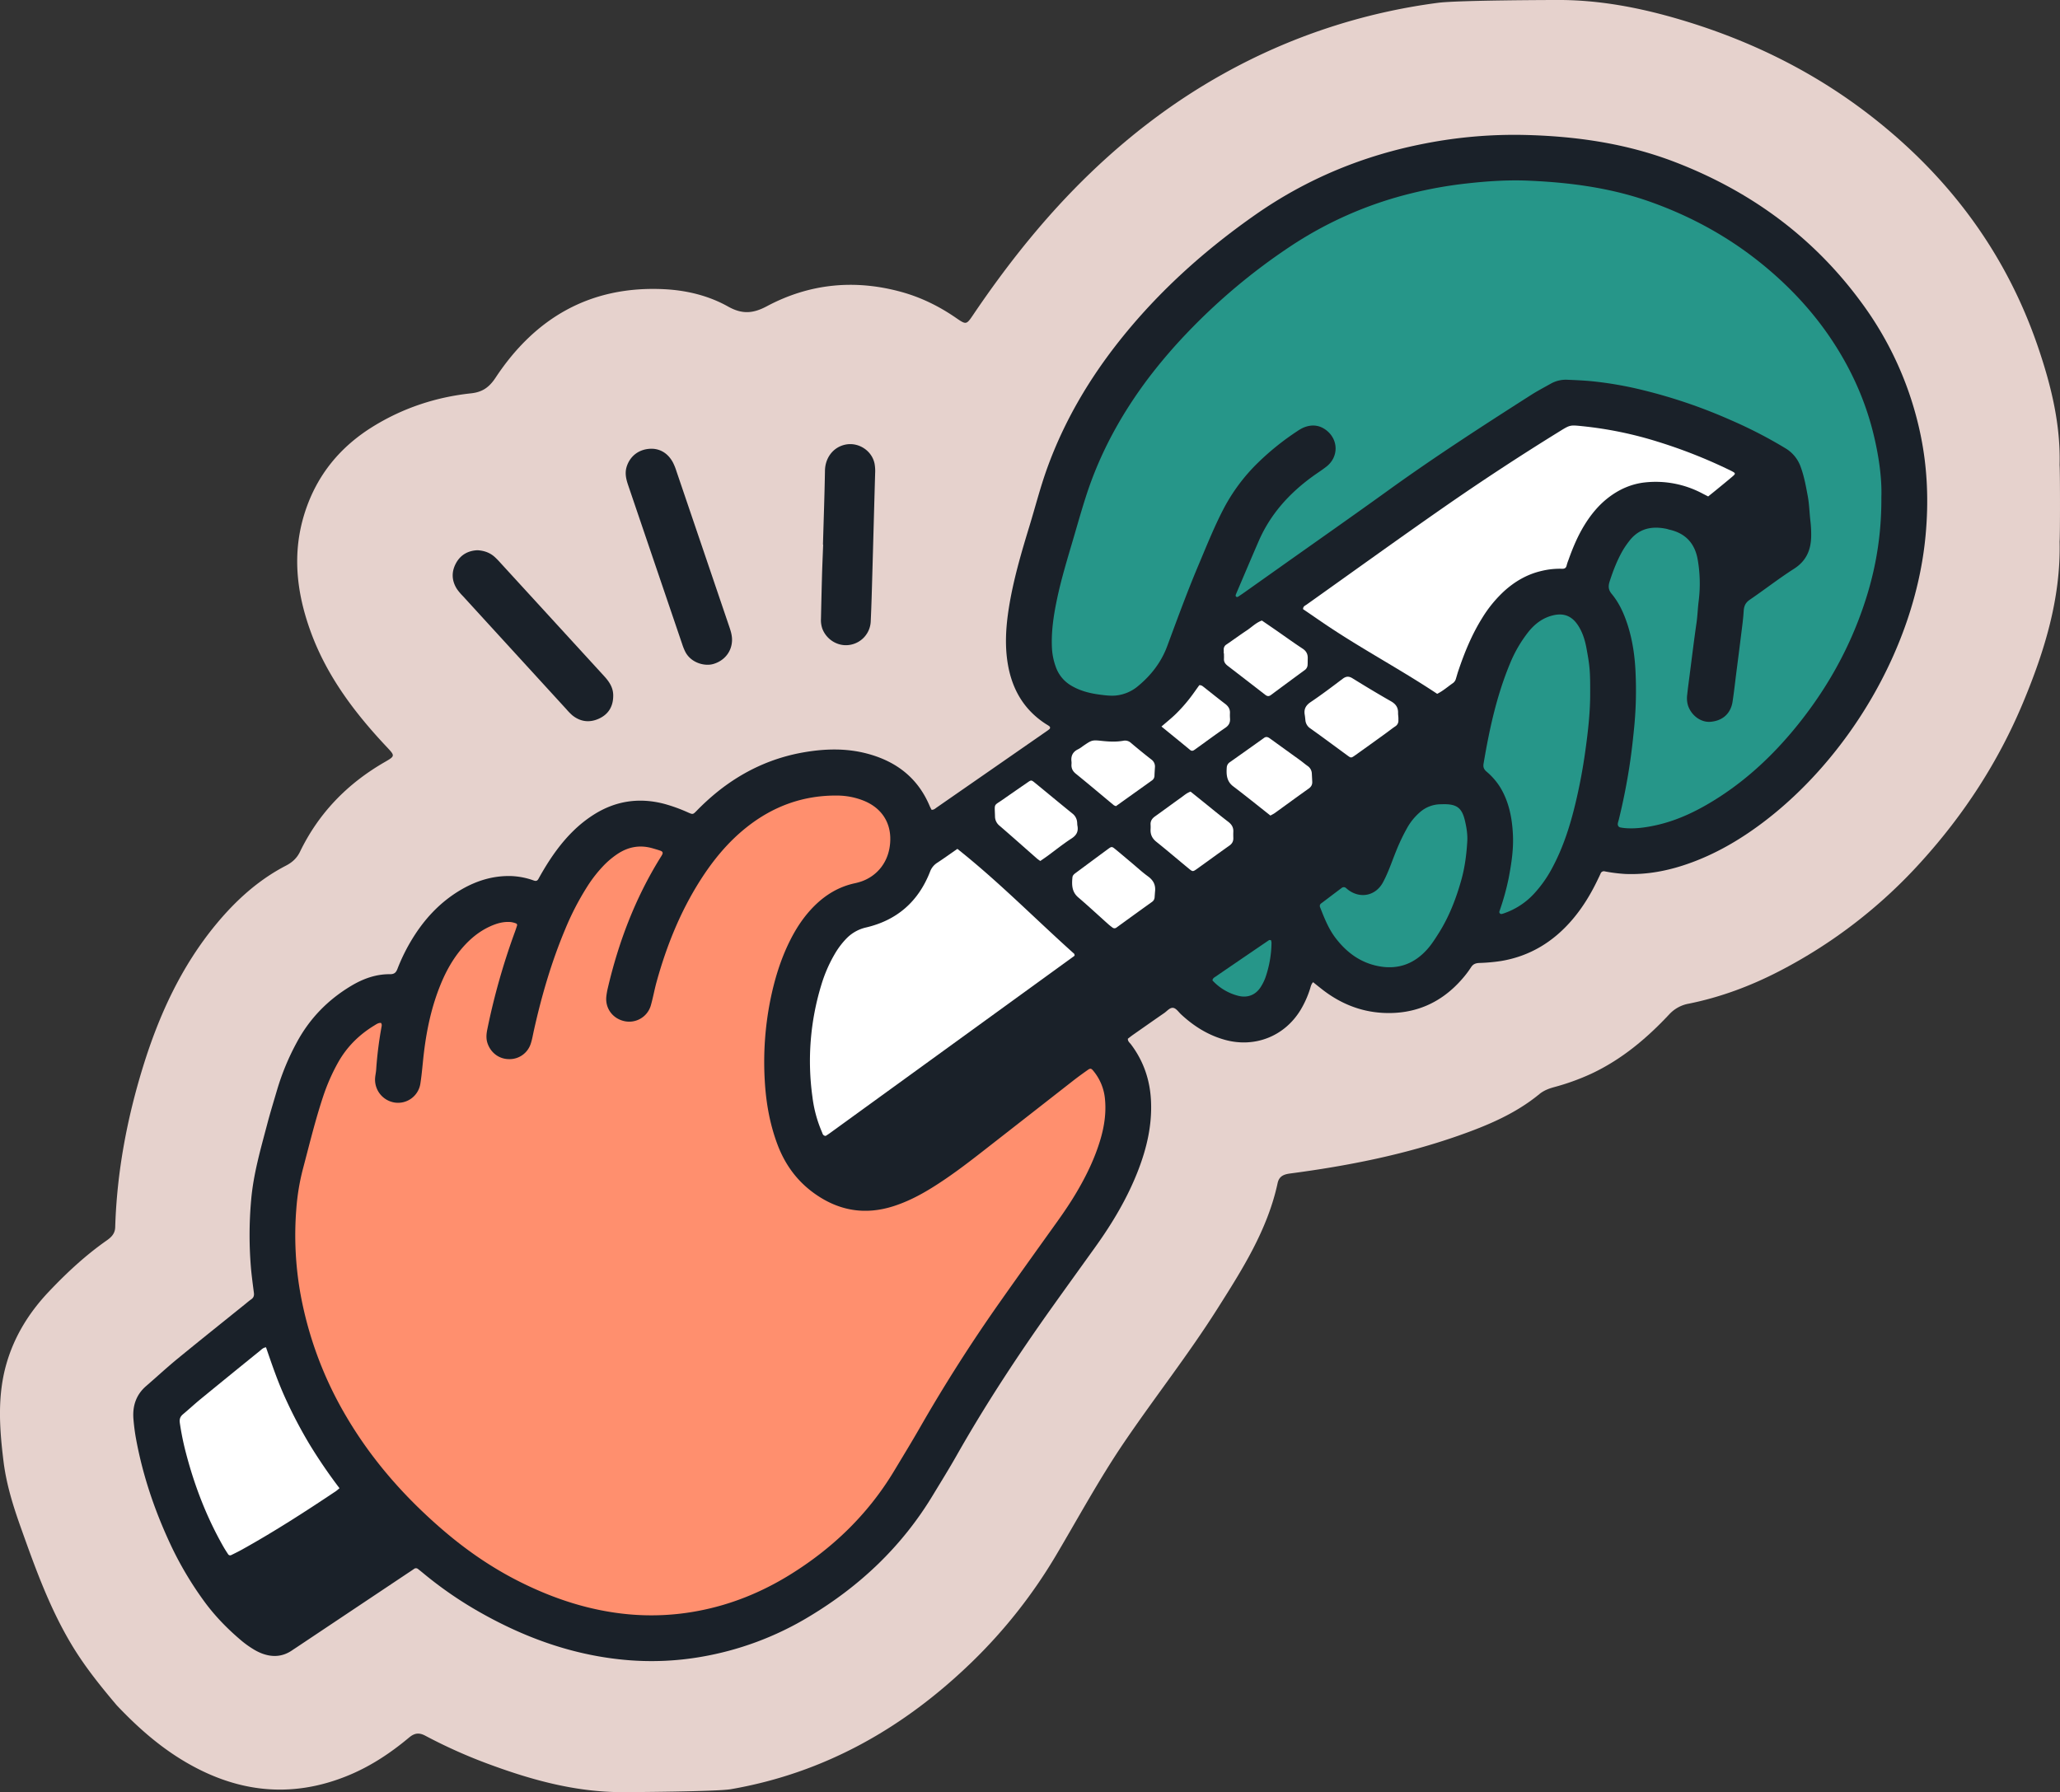 <svg xmlns="http://www.w3.org/2000/svg" viewBox="0 0 2249.2 1957"><rect x="0" y="0" width="2249.2" height="1957" fill="#333333" stroke="none"/><defs><style>.cls-1{fill:#e6d2cd;}.cls-2{fill:#1a2129;}.cls-3{fill:#ff8f6e;}.cls-4{fill:#269689;}.cls-5{fill:#fff;}</style></defs><g id="Ebene_2" data-name="Ebene 2"><g id="Illu"><path class="cls-1" d="M2248.77,591.37c1.38,62-16.45,119.68-39.91,175.88-26.91,64.48-64.45,122.21-111.52,174.07a546,546,0,0,1-155,119.36c-31.12,16.06-63.94,28.33-98.45,35.28a38.12,38.12,0,0,0-21.36,11.69c-24.75,26.46-52.17,49.44-85.32,64.93a253.56,253.56,0,0,1-40.35,14.53c-5.86,1.6-11.39,3.73-16.12,7.62-26.17,21.53-56.88,34.34-88.38,45.4-59.65,20.94-121.33,33.07-183.84,41.3-7.08.93-12,3.09-13.58,10.6-11,50.87-38.39,93.93-65.68,137-31.89,50.42-68.88,97.28-102.31,146.61-26.74,39.45-49.44,81.38-73.71,122.34a558.84,558.84,0,0,1-91.81,116.61c-74.13,71.95-160.62,121.36-263.49,139.16-15.39,2.67-112.36,3.21-117.52,3.21-50.71.17-98.72-12.85-145.77-30.24a558.86,558.86,0,0,1-70.18-31.33c-6.95-3.72-11.91-3-17.89,2-19.74,16.53-41.1,30.76-64.91,40.76-64.34,27-125.6,19-184.12-17.11-26.26-16.2-49-36.64-70.16-59-17.43-20.6-34.33-41.59-48.37-64.74-24.34-40.16-40.17-84-55.83-128C14.65,1645.54,7,1621.2,3.88,1596.08c-4.42-35.62-7-71.6,3.13-106.84,8.6-30,24.68-55.94,46.07-78.55,19.48-20.61,40.18-39.88,63.48-56.19,5-3.52,9-7.4,9.22-14.41,1.82-60,12.81-118.45,30.5-175.65,17.47-56.45,41.89-109.58,79.87-155.43,21.37-25.78,46-48.22,76.08-63.77,6.77-3.5,11.92-8.13,15.28-15.09,20.5-42.41,51.87-74.57,92.54-98,11.64-6.71,11.33-6.8,1.82-16.92-34.71-36.92-64.91-76.93-82.5-125.05-15.69-42.92-20.8-86.55-6.36-131.09,13.1-40.43,38.38-71.18,74.24-93.33,32.83-20.28,68.74-32.15,107-36.25,12.34-1.32,19.78-6.44,26.77-17,43.45-65.85,104-100.67,184.14-96.72,24.44,1.2,48.52,7,69.89,19,15.22,8.51,27.09,7.7,42.27-.4,46.31-24.69,95.46-29.6,146.27-15.76,21.75,5.92,41.7,15.71,60.22,28.49,11,7.59,11.33,7.6,18.57-3.1C1100,288.34,1141.54,236.08,1190,189.41c43.91-42.28,92-78.84,145.23-108.52A654.29,654.29,0,0,1,1570,3.08C1591.36.24,1692.64,0,1698.35,0c46.68-.44,92,8.28,136.49,21.47,77.06,22.86,148,57.91,211.3,107.84,83.91,66.21,144.85,148.83,179.36,250.49,14.1,41.54,24.4,83.65,23.27,127.91C2249.32,514.73,2249.36,584.5,2248.77,591.37Z"/><path class="cls-2" d="M1433.72,1072.5c-2.27,2.32-2.59,5-3.39,7.42a108.75,108.75,0,0,1-10.19,22.72c-18,29.7-50.89,41.66-82.75,32.81-18.41-5.11-34-14.92-47.87-27.82-2.66-2.48-5.09-6.26-8.19-7-3.84-.86-6.89,3.3-10.11,5.52-11.51,7.93-22.94,16-34.39,24-1.88,1.32-3.66,2.79-5.38,4.09-.13,3,2,4.34,3.31,6.07,14.1,18.67,21.13,39.75,22,63.06,1,25.42-4.54,49.58-13.5,73.13-11.69,30.72-28.34,58.68-47.43,85.29-15.53,21.65-31.13,43.24-46.6,64.93-37.51,52.63-73,106.58-104.88,162.84-8.37,14.77-17.35,29.19-26.15,43.71-33.68,55.61-79.51,98.88-135,132.13a338.14,338.14,0,0,1-118.16,43.9,317.7,317.7,0,0,1-77.63,3.66c-58.89-4.53-113-23.75-164-52.75a424,424,0,0,1-60.77-41.9q-3.07-2.55-6.21-5a3.43,3.43,0,0,0-4.53,0c-2.18,1.53-4.42,3-6.63,4.45l-121.3,81c-1.67,1.11-3.35,2.18-5,3.32-10.49,7.23-21.69,7.79-33.3,3.33a57.09,57.09,0,0,1-9.76-5,105,105,0,0,1-11.37-8.1c-16.18-13.51-30.86-28.6-43.05-45.72a377.72,377.72,0,0,1-32.8-54.77C170,1652.93,156,1612.52,148.32,1570c-1.17-6.54-2-13.17-2.57-19.79-1.32-14.45,2.58-27,13.88-36.76s22.33-20,33.91-29.51c24.46-20.07,49.2-39.79,73.83-59.64,2.34-1.89,4.61-3.86,7.06-5.57s3.18-4,2.8-6.9c-1.06-8.26-2.17-16.51-3-24.79a427.57,427.57,0,0,1,0-76.82c2.45-28.38,10.39-55.55,17.58-82.89,3.3-12.55,7.14-25,10.78-37.4A267.72,267.72,0,0,1,324,1138.34c14-26.12,34.08-46.68,59.52-61.87,13.05-7.79,27.09-12.87,42.51-12.68,4.57,0,6.42-1.93,7.92-5.8A202.77,202.77,0,0,1,453,1020.71c13.11-20.12,29.47-36.92,50.29-49.11,16.7-9.77,34.6-15.39,54.14-15a81.11,81.11,0,0,1,25.38,4.89c2.26.81,3.8.48,5-1.64,1.78-3.19,3.57-6.39,5.44-9.53,9.22-15.52,19.61-30.15,32.55-42.83a136,136,0,0,1,22.61-18c23.82-15.05,49.38-18.81,76.61-11.77a175.76,175.76,0,0,1,26.26,9.48c5.21,2.28,5.3,2.3,9.37-1.86a258,258,0,0,1,22.87-20.86c28.1-22.54,59.79-37.22,95.34-43.19,22.52-3.78,45.12-4.31,67.42,1.5C978,831.06,1001.92,849,1015,880c.63,1.51,1.45,2.94,2.1,4.25,2.58.19,4-1.37,5.59-2.46q59.92-41.55,119.81-83.16a29.79,29.79,0,0,0,3.19-2.39,2,2,0,0,0-.15-3.33c-1.3-1-2.8-1.79-4.19-2.7-23.12-15.15-35.9-36.92-40.72-63.73-3.76-20.93-2.4-41.82.89-62.63,4.8-30.32,13.42-59.71,22.37-89,6.52-21.32,12-43,19.59-63.93C1161.91,460,1189,414,1222.56,371.74c42.39-53.36,92.52-98.41,148.27-137.37,56.22-39.28,118.19-64.82,185.48-77.76a507.51,507.51,0,0,1,107.26-9.27c56.6,1.24,112.09,9.17,165.25,29.63,82.52,31.75,151.25,81.94,203.69,153.56a368.82,368.82,0,0,1,64.56,144.8c7.45,36.13,8.78,72.58,5.37,109.33C2091,708.19,2017,828.72,1924.55,898.36c-25.14,18.93-52.09,34.63-81.94,45-21.88,7.61-44.31,11.89-67.59,11a170.66,170.66,0,0,1-22.77-2.83,3.81,3.81,0,0,0-4.71,2.5c-1.09,2.43-2.26,4.82-3.42,7.22-7.4,15.35-16.19,29.84-27.29,42.84-20.61,24.18-46.19,39.95-77.71,45.27a195.89,195.89,0,0,1-23.84,2.16c-4,.18-6.84,1.14-9.12,4.71a108,108,0,0,1-9.66,12.71c-22.89,26.36-51.91,38.94-86.69,37.09-25.34-1.36-47.81-10.9-67.61-26.74C1439.37,1077.08,1436.56,1074.8,1433.72,1072.5Z"/><path class="cls-2" d="M711.93,490c9.78.32,17.75,5.56,22.87,15.11a60.83,60.83,0,0,1,3.71,9.24q29.07,85.46,58.07,170.94c1.5,4.43,2.75,8.87,2.69,13.62-.18,12.69-8.41,22.71-20.61,26.19-9.24,2.63-24.21-1.14-30.49-13.48a62.41,62.41,0,0,1-3.34-8.31q-29.55-86.88-59.07-173.76c-2.3-6.75-3.74-13.35-1.36-20.46C688.33,497.38,698.42,489.89,711.93,490Z"/><path class="cls-2" d="M521.37,600.84c7.29.44,13.46,2.64,18.63,7.23a86.38,86.38,0,0,1,6.28,6.41q56.64,61.86,113.26,123.72c5.56,6.06,9.94,12.45,10,21.06.11,11.85-5,20.69-15.74,25.54-10.19,4.61-20.15,3.39-29-3.79a61.36,61.36,0,0,1-6.27-6.42q-56.62-61.87-113.2-123.77a58.53,58.53,0,0,1-6.41-7.62c-5.89-9.22-6.15-18.94-.94-28.4C503.06,605.62,511.36,601.24,521.37,600.84Z"/><path class="cls-2" d="M898.55,594.73c.76-27,1.74-53.92,2.19-80.89.21-12.77,7.79-24.67,21.13-28.07,14.39-3.67,29.72,5.59,32.93,20.09a44.82,44.82,0,0,1,.72,10.92c-1.07,36.62-2,73.24-3.07,109.86-.49,17.31-.93,34.62-1.75,51.92a27.12,27.12,0,0,1-23.63,25.74c-12.43,1.7-24.71-5.86-29.23-17.86a28.5,28.5,0,0,1-1.47-10.81q.5-23.48,1.13-47c.33-11.31.84-22.62,1.26-33.94Z"/><path class="cls-3" d="M415.94,1117c1.26,1.49.84,3.15.55,4.73a418.54,418.54,0,0,0-5.79,46.55c-.19,2.65-.79,5.26-1.05,7.91A25.28,25.28,0,0,0,431.33,1204a24.65,24.65,0,0,0,27.6-20.43c1.82-11.5,2.59-23.15,4-34.72,3.07-25.2,8.39-49.87,18-73.48,6.18-15.23,14.11-29.41,25.1-41.74,8.06-9,17.31-16.57,28.35-21.72,7.32-3.41,14.93-5.77,23.14-5.07a23.2,23.2,0,0,1,5.75,1.44,1.87,1.87,0,0,1,1.27,2.36c-.71,2.21-1.4,4.43-2.21,6.61a736.79,736.79,0,0,0-30.21,106.5c-1.11,5.32-1.58,10.47.27,15.72,3.65,10.35,12.63,17,23.4,17.07a24.28,24.28,0,0,0,23.64-16.66c1.59-4.7,2.38-9.67,3.46-14.54,8.41-37.75,19.15-74.78,34.15-110.49a298.44,298.44,0,0,1,23.74-46.11,145.23,145.23,0,0,1,19.75-25.05,93.24,93.24,0,0,1,13.08-10.8c12-8.18,24.93-10.65,39-6.55,2.87.84,5.76,1.65,8.57,2.65,2.46.88,2.9,2.32,1.63,4.6-.64,1.17-1.38,2.28-2.08,3.41-27.23,44-45.36,91.75-57.11,142a78.46,78.46,0,0,0-1.57,8.85c-1.5,13,6.75,24.37,19.66,27.2a24.56,24.56,0,0,0,28.88-17.09c2.47-8.63,4-17.52,6.41-26.17,10.82-39,25.8-76.27,47.62-110.55,13.86-21.77,30.05-41.54,50.34-57.7,29.19-23.24,62.29-35.29,99.74-34.81a78.44,78.44,0,0,1,28.25,5.58c18.56,7.41,29.75,22.77,29.09,43.46-.75,23.79-14.94,38.86-31.22,44.63a65.82,65.82,0,0,1-7.69,2.13c-17.11,3.74-31.49,12.34-43.82,24.57-11,10.9-19.48,23.59-26.42,37.35-10.73,21.26-17.49,43.84-22.1,67.12A345.2,345.2,0,0,0,835,1180c1.32,23.69,5.37,46.92,13.7,69.29,8.25,22.14,21.45,40.41,40.85,54.17,26.21,18.59,54.54,23.51,85.3,13.87,15-4.71,28.92-11.84,42.27-20.09,19.3-11.92,37.35-25.59,55.2-39.53q50-39,100-78.11c5-3.89,10.14-7.57,15.3-11.23,2.79-2,3.82-1.78,5.91.71a56,56,0,0,1,13,31.83c1.32,14.8-.86,29.21-5.06,43.39-6,20.24-15.1,39.08-25.77,57.21-6.42,10.91-13.48,21.41-20.84,31.71-21.12,29.52-42.29,59-63.19,88.68q-46.62,66.18-86.93,136.42c-9.26,16.17-19,32.08-28.61,48.06-28.59,47.48-67.42,84.72-114.4,113.66-30.9,19-64.11,32.41-99.85,39.1a272,272,0,0,1-75.54,3.62c-42.06-3.88-81.3-16.72-118.84-35.52-30.84-15.45-58.94-34.9-85-57.43-41.42-35.76-77.07-76.35-104.79-123.68a405.49,405.49,0,0,1-50.14-136.05,364,364,0,0,1-4.07-89.61,244.78,244.78,0,0,1,7.3-44.27c7-26.39,13.38-52.91,22-78.82A213.79,213.79,0,0,1,369.24,1160c9.49-16.86,22.89-30.16,39.44-40.2C410.9,1118.44,413.1,1116.76,415.94,1117Z"/><path class="cls-4" d="M2054.16,543c.31,50.72-9.47,94.67-26.18,137.19-16.46,41.88-39.4,80-67.91,114.74-23.81,29-50.81,54.6-82.38,75.09-21.91,14.22-45,25.88-70.82,31.38-10.13,2.16-20.32,3.59-30.7,3a49.77,49.77,0,0,1-6.91-.84c-2.17-.43-3.2-2.22-2.82-4.52.22-1.31.65-2.58,1-3.87q7.39-30.06,12-60.67c2.18-14.46,3.75-29,5.14-43.6a415.52,415.52,0,0,0,1.22-55.88c-.7-17.63-3.13-35.1-8.49-52.06-4-12.5-9.21-24.37-17.62-34.48-3.74-4.51-3.85-8.51-2.15-13.75,3.81-11.76,8.23-23.23,14.44-33.94a95.51,95.51,0,0,1,6.77-9.85c10.56-13.93,24.78-16.85,41-13.42,1,.21,1.91.61,2.88.82,18,4,28.18,15.38,31.12,33.42a152.89,152.89,0,0,1,.92,44.75c-1,7.91-1.22,15.91-2.37,23.84-2.76,19.08-5.08,38.23-7.55,57.36-.9,6.93-1.86,13.85-2.57,20.8a28,28,0,0,0,.85,11.87c3.68,11,14.23,18.86,25,17.77,14.86-1.49,22-11,23.66-21.93,1.61-10.52,2.76-21.11,4.1-31.67,1.64-12.86,3.32-25.72,4.9-38.6,1.17-9.57,2.57-19.14,3.15-28.75.33-5.46,2-9.13,6.67-12.32,16.23-11.07,31.74-23.22,48.28-33.78,13.32-8.51,18.41-20.37,18.73-35.23a121.45,121.45,0,0,0-.83-16.93c-1.06-8.91-1.21-17.92-2.82-26.79-2-10.81-3.9-21.6-7.7-32a38.46,38.46,0,0,0-16.53-20.51,494.31,494.31,0,0,0-59.41-30.69A569.58,569.58,0,0,0,1795,426.29a404.55,404.55,0,0,0-56.94-10c-9-.86-17.91-1.24-26.88-1.61a33.41,33.41,0,0,0-18.18,4.4c-7.26,4.07-14.65,7.95-21.65,12.43-52.49,33.51-104.78,67.3-155.32,103.75-38.62,27.86-77.64,55.15-116.48,82.69q-20.38,14.44-40.75,28.88c-2.17,1.54-4.39,3-6.6,4.51-.84.56-1.82.92-2.62.09s-.34-1.84,0-2.76c.13-.31.24-.62.38-.93,8.11-19,16.13-38,24.36-56.93,12.69-29.22,33.25-52,58.77-70.51,5.11-3.72,10.5-7.09,15.43-11,12.89-10.31,13-28.57.22-39-7.62-6.21-16.28-7.18-25.34-3.45a42.32,42.32,0,0,0-6.92,3.93,286.1,286.1,0,0,0-42.8,34.33A199.55,199.55,0,0,0,1335.23,557c-10.06,19.57-18.19,40-26.74,60.24-12.31,29.15-23.13,58.87-34.15,88.52-6.42,17.24-17.34,31.4-31.42,43.12a44.52,44.52,0,0,1-25.41,10.68c-5.57.41-11.28-.34-16.87-1.07-11.28-1.49-22.18-4.3-32-10.41a38.13,38.13,0,0,1-15.89-19.92,70.17,70.17,0,0,1-4.23-21.46c-.71-17.1,1.73-33.84,5.17-50.51,5-24.49,12.5-48.32,19.48-72.28,3.9-13.42,7.75-26.86,12-40.19,15.33-48.48,39.45-92.34,70.16-132.7a571.7,571.7,0,0,1,40.3-47,663,663,0,0,1,112.15-94.28A418.13,418.13,0,0,1,1541.43,211a461.42,461.42,0,0,1,58.87-10.54c22.88-2.6,45.78-4.17,68.75-3.17,45,1.94,89.41,7.74,132.24,22.89,46.64,16.5,89.15,40.12,127.11,71.89,28,23.44,52.51,50.06,72.6,80.63s35.07,63.52,44,99C2051.26,496.64,2054.89,522,2054.16,543Z"/><path class="cls-5" d="M1865.07,542.1c-2.47-1.26-4.54-2.31-6.6-3.38a108.46,108.46,0,0,0-61.81-12c-14.91,1.51-28.23,7.29-40.14,16.35-10.74,8.18-19.17,18.4-26.25,29.81-7.58,12.22-13.09,25.39-17.87,38.9a46.57,46.57,0,0,0-1.87,5.68c-.61,2.84-2.36,3.73-5,3.62a84.25,84.25,0,0,0-22.77,2.45c-15.23,3.58-28.38,11.15-40,21.55a137.44,137.44,0,0,0-24.59,30c-11.15,17.9-19.09,37.24-25.8,57.15-1,2.83-1.73,5.73-2.64,8.58a8.89,8.89,0,0,1-3.17,5c-5.74,3.92-10.94,8.65-17.38,11.83-39.41-26.24-81.23-48.4-120.47-74.74-8.81-5.91-17.52-12-26-17.74.12-3.2,2.26-3.79,3.73-4.84C1476.38,624.85,1526,589,1576.3,554q62.28-43.31,126.87-83.18c11.17-6.91,11.22-6.77,24.38-5.46a416.6,416.6,0,0,1,82.89,17.1,553.7,553.7,0,0,1,76,29.86c1.2.58,2.41,1.14,3.59,1.75,5.44,2.79,5.47,3,.43,7.22-4.57,3.86-9.21,7.66-13.85,11.45C1872.8,535.92,1868.91,539,1865.07,542.1Z"/><path class="cls-5" d="M1045.32,926.94c45.37,36,85.48,76.95,127.66,114.68.21,1,.38,1.38.31,1.68a1.46,1.46,0,0,1-.59.76q-133.32,96.68-266.65,193.32c-1.58,1.15-3.26,2.18-4.54,3-3.16-.23-3.38-2.65-4.1-4.27a139.13,139.13,0,0,1-10.37-38.4,284.25,284.25,0,0,1,9.77-122.38A154.8,154.8,0,0,1,911,1042.45a87.77,87.77,0,0,1,13.1-17.56,43.15,43.15,0,0,1,21.39-12.1c34-7.92,57.22-28.39,69.92-60.77a19.48,19.48,0,0,1,7.79-9.83C1030.65,937.32,1037.9,932.08,1045.32,926.94Z"/><path class="cls-4" d="M1736.22,756.51c.13,20.71-2.34,42.5-5.4,64.28q-4,28.69-10.76,56.84c-5.76,24-13.21,47.45-24.9,69.38a133.23,133.23,0,0,1-20.64,29.32,79.82,79.82,0,0,1-33.34,21.28c-1.24.41-2.65.9-3.66-.38s-.19-2.51.21-3.73a278.47,278.47,0,0,0,9.51-34.63c3-15.73,5.44-31.53,4.63-47.58-.9-18.12-4.25-35.64-13.84-51.52a72.75,72.75,0,0,0-15-17.24c-2.76-2.39-3.86-4.74-3.21-8.63,6.26-37.16,14.18-73.87,28.67-108.85a143.14,143.14,0,0,1,20.5-35.31c6.86-8.49,15.21-14.85,26-17.63,11.84-3.06,20.86.17,27.71,10.37,5.09,7.58,7.77,16.21,9.43,25.08C1735.75,727.17,1736.32,732.57,1736.22,756.51Z"/><path class="cls-5" d="M370.69,1625.08c-1.5,1.23-2.68,2.37-4,3.27-33.21,22.22-66.78,43.85-101.7,63.32-4.06,2.27-8.24,4.33-12.42,6.38a2.62,2.62,0,0,1-3.52-.92c-1.83-2.77-3.64-5.57-5.28-8.46-18.2-32-31.33-66.08-40.64-101.66a297.36,297.36,0,0,1-6.79-33.23c-.6-4.21.42-6.94,3.55-9.54,6.39-5.33,12.48-11,18.92-16.31q32.46-26.58,65.12-53c1.77-1.43,3.34-3.31,6.51-3.72,6.19,18,12.35,36.11,20.22,53.59A506.7,506.7,0,0,0,337.87,1577,560.87,560.87,0,0,0,370.69,1625.08Z"/><path class="cls-4" d="M1602.05,918.45c-.83,14.29-2.61,28.49-6.47,42.29-5.77,20.58-13.41,40.44-24.93,58.58-3.74,5.89-7.52,11.87-12.13,17.06-14.34,16.18-32.23,22.82-53.76,18.57-19.63-3.88-34.5-15-46.43-30.55-7.79-10.18-12.41-22-17-33.73a3.38,3.38,0,0,1,1.36-4.31q11.14-8.43,22.31-16.83a3.54,3.54,0,0,1,4.59.14c1,.82,2,1.74,3.1,2.51,13.33,9.45,29.63,5.66,37.37-8.79,5.68-10.59,9.45-22,13.91-33.11a214.74,214.74,0,0,1,12.86-27,63.61,63.61,0,0,1,13.24-16.12,34.49,34.49,0,0,1,22.72-8.92c1.33,0,2.66-.09,4-.09,13.76,0,19.34,4.09,22.59,17.57C1601.14,903.12,1602.46,910.71,1602.05,918.45Z"/><path class="cls-5" d="M1526.83,783.71c0,.06,0,1.39,0,2.72a7.23,7.23,0,0,1-3.41,6.73c-3.85,2.61-7.5,5.53-11.28,8.25-10.79,7.79-21.58,15.59-32.43,23.29-4.52,3.2-4.61,3.11-8.64.16-13.43-9.82-26.77-19.76-40.32-29.41a11.91,11.91,0,0,1-5.46-9c-.22-2-.38-4-.72-5.94-1.09-6.29,1.23-10.39,6.67-14,11.87-8,23.28-16.64,34.7-25.26,3.71-2.81,6.74-3.07,10.79-.56,13.85,8.58,27.79,17,42,25.08,5.27,3,7.87,6.78,7.75,12.68C1526.43,779.78,1526.63,781.11,1526.83,783.71Z"/><path class="cls-5" d="M1261.1,973.8c-.15,2-.28,4-.44,6a6.45,6.45,0,0,1-2.79,5q-19.41,13.92-38.75,28a3.5,3.5,0,0,1-4.54,0c-1.6-1.19-3.18-2.41-4.66-3.74-10.89-9.73-21.58-19.69-32.68-29.18-7.09-6.07-7.07-13.75-6.31-21.83.2-2.12,1.76-3.51,3.39-4.71,12-8.89,24-17.81,36-26.62,3.28-2.39,3.89-2.32,7,.21,6.16,5,12.22,10.22,18.33,15.33,5.86,4.9,11.47,10.14,17.64,14.6S1262,966.51,1261.1,973.8Z"/><path class="cls-5" d="M1387.11,890.56c-13.61-10.74-27-21.55-40.75-32-7.11-5.45-7.47-12.79-6.93-20.58a7.47,7.47,0,0,1,3.46-5.76q18.7-13.2,37.34-26.52c2.33-1.66,4.33-.78,6.34.68q16.14,11.67,32.3,23.31c3,2.14,5.74,4.51,8.71,6.64a10.44,10.44,0,0,1,4.73,8.32c.15,3,.32,6,.45,8.95.14,3.23-1.11,5.54-3.86,7.5-12.45,8.83-24.75,17.88-37.14,26.81C1390.45,888.82,1388.94,889.51,1387.11,890.56Z"/><path class="cls-5" d="M1299.93,864.43l11.47,9.21c9.85,7.92,19.57,16,29.59,23.67,3.77,2.89,5.83,6.12,5.61,10.86-.11,2.32-.07,4.65,0,7,.09,3.62-1.39,6.17-4.42,8.3-11.68,8.23-23.19,16.69-34.81,25-4.92,3.53-5.07,3.58-9.4,0-11.81-9.7-23.41-19.66-35.34-29.21-4.61-3.68-6.69-8-6.37-13.73a43.72,43.72,0,0,0,0-5c-.26-4.08,1.68-6.82,4.91-9.11,9.48-6.74,18.8-13.69,28.28-20.42C1292.66,868.74,1295.58,865.94,1299.93,864.43Z"/><path class="cls-5" d="M1135.86,940.16a39.49,39.49,0,0,1-3.42-2.44c-13.73-12.05-27.37-24.22-41.21-36.15a13,13,0,0,1-4.84-10.28c-.4-14.63-1.72-10.94,8.94-18.47,9-6.32,18-12.51,27-18.71,3.38-2.32,3.84-2.38,7,.17,13.89,11.34,27.67,22.83,41.62,34.11a13.25,13.25,0,0,1,5.1,9.27c.15,1.32.08,2.68.34,4,1.22,6.29-1,10.45-6.55,14-8.91,5.76-17.2,12.47-25.77,18.75C1141.4,936.37,1138.65,938.21,1135.86,940.16Z"/><path class="cls-5" d="M1336.12,713.48c0-1.33.05-2.66,0-4a6.18,6.18,0,0,1,3.09-5.78c7.41-5.05,14.64-10.37,22.12-15.33,5.46-3.62,10.11-8.51,16.47-10.75,5.2,3.57,10.41,7.11,15.59,10.71,9.56,6.63,19,13.48,28.69,19.84,4.13,2.7,5.91,6,5.77,10.74-.07,2.32,0,4.65-.15,7a7.37,7.37,0,0,1-3.25,5.87q-18.5,13.56-36.9,27.22c-2.35,1.75-4.14,1.23-6.18-.36q-20.49-15.89-41-31.66c-2.55-2-4.16-4.16-4-7.5.11-2,0-4,0-6Z"/><path class="cls-5" d="M1218.48,880.27a10.94,10.94,0,0,1-2.38-1c-13.82-11.48-27.52-23.09-41.48-34.4-3.48-2.82-5-6-4.73-10.25a15.72,15.72,0,0,0,0-3c-.81-6.39,1.62-10.88,7.53-13.6a36.53,36.53,0,0,0,5-3.33c9.79-6.65,9.81-6.8,21.08-5.61,7.65.81,15.25,1.14,22.86-.17a9.44,9.44,0,0,1,8.3,2.17q11,9.35,22.44,18.26A9.41,9.41,0,0,1,1261,838c-.17,3-.39,6-.49,9a6.28,6.28,0,0,1-2.63,5.12C1244.67,861.56,1231.43,871,1218.48,880.27Z"/><path class="cls-5" d="M1268.14,793.35c5.38-4.68,10.82-9,15.75-13.81a170.27,170.27,0,0,0,13.37-14.78c4.36-5.38,8.25-11.15,12.19-16.55,2.2-.17,3.48.93,4.78,1.95,7.84,6.17,15.59,12.45,23.52,18.48,3.46,2.62,5.37,5.71,5.16,10.1a54.24,54.24,0,0,0,.09,6c.25,4.32-1.26,7.35-5.06,9.94-11.24,7.68-22.17,15.83-33.25,23.76-1.6,1.15-3.2,2.19-5.29.46C1289.16,810.43,1278.84,802.07,1268.14,793.35Z"/><path class="cls-4" d="M1323.8,1070.56c.42-2.45,2-3.17,3.33-4.07q29.19-20,58.46-39.9c.43-.29,1.24,0,2.07,0a11,11,0,0,1,.63,2.69,120.26,120.26,0,0,1-6.62,38.11,52.07,52.07,0,0,1-4.8,9.84c-5.53,9.12-14.51,12.75-24.75,10.19A57.45,57.45,0,0,1,1323.8,1070.56Z"/></g></g></svg>